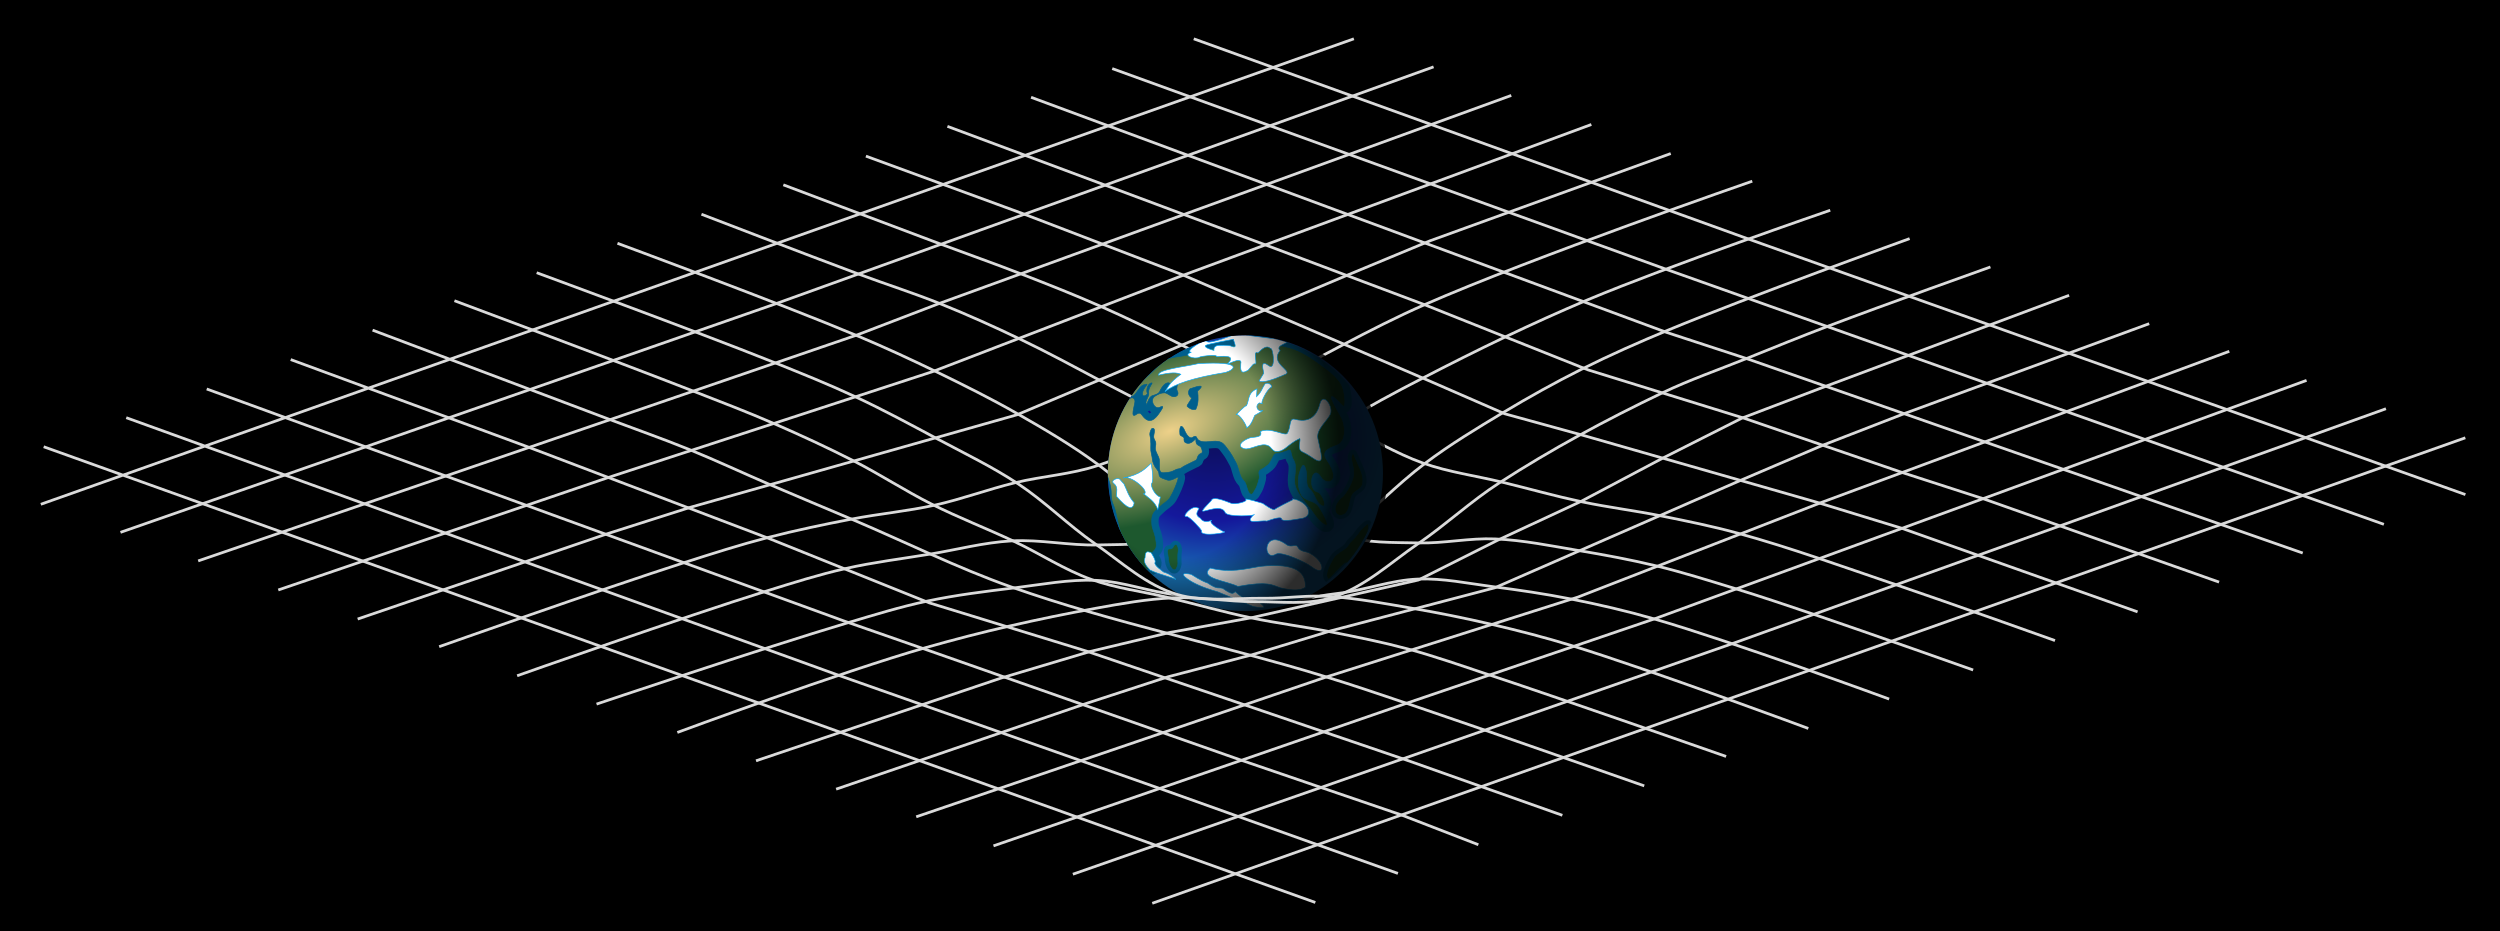 <svg xmlns="http://www.w3.org/2000/svg" xmlns:xlink="http://www.w3.org/1999/xlink" width="1259.637" height="469.248" style="enable-background:new"><defs><clipPath id="E" clipPathUnits="userSpaceOnUse"><circle r="1115.246" cy="1277.772" cx="3835.437" style="opacity:1;fill:#03ff24;fill-opacity:.023;fill-rule:nonzero;stroke:#ff1212;stroke-width:2;stroke-linecap:round;stroke-linejoin:round;stroke-miterlimit:4;stroke-dasharray:none;stroke-dashoffset:0;stroke-opacity:1"/></clipPath><clipPath id="D" clipPathUnits="userSpaceOnUse"><circle r="1115.246" cy="1277.772" cx="3835.437" style="opacity:1;fill:#03ff24;fill-opacity:.023;fill-rule:nonzero;stroke:#ff1212;stroke-width:2;stroke-linecap:round;stroke-linejoin:round;stroke-miterlimit:4;stroke-dasharray:none;stroke-dashoffset:0;stroke-opacity:1"/></clipPath><clipPath id="C" clipPathUnits="userSpaceOnUse"><circle r="1115.246" cy="1277.772" cx="3835.437" style="opacity:1;fill:#03ff24;fill-opacity:.023;fill-rule:nonzero;stroke:#ff1212;stroke-width:2;stroke-linecap:round;stroke-linejoin:round;stroke-miterlimit:4;stroke-dasharray:none;stroke-dashoffset:0;stroke-opacity:1"/></clipPath><clipPath id="B" clipPathUnits="userSpaceOnUse"><circle r="1115.246" cy="1277.772" cx="3835.437" style="opacity:1;fill:#03ff24;fill-opacity:.023;fill-rule:nonzero;stroke:#ff1212;stroke-width:2;stroke-linecap:round;stroke-linejoin:round;stroke-miterlimit:4;stroke-dasharray:none;stroke-dashoffset:0;stroke-opacity:1"/></clipPath><clipPath id="A" clipPathUnits="userSpaceOnUse"><circle r="1115.246" cy="1277.772" cx="3835.437" style="opacity:1;fill:#03ff24;fill-opacity:.023;fill-rule:nonzero;stroke:#ff1212;stroke-width:2;stroke-linecap:round;stroke-linejoin:round;stroke-miterlimit:4;stroke-dasharray:none;stroke-dashoffset:0;stroke-opacity:1"/></clipPath><clipPath id="z" clipPathUnits="userSpaceOnUse"><circle r="1115.246" cy="1277.772" cx="3835.437" style="opacity:1;fill:#03ff24;fill-opacity:.023;fill-rule:nonzero;stroke:#ff1212;stroke-width:2;stroke-linecap:round;stroke-linejoin:round;stroke-miterlimit:4;stroke-dasharray:none;stroke-dashoffset:0;stroke-opacity:1"/></clipPath><clipPath id="y" clipPathUnits="userSpaceOnUse"><circle r="1115.246" cy="1277.772" cx="3835.437" style="opacity:1;fill:#03ff24;fill-opacity:.023;fill-rule:nonzero;stroke:#ff1212;stroke-width:2;stroke-linecap:round;stroke-linejoin:round;stroke-miterlimit:4;stroke-dasharray:none;stroke-dashoffset:0;stroke-opacity:1"/></clipPath><clipPath id="x" clipPathUnits="userSpaceOnUse"><circle r="1115.246" cy="1277.772" cx="3835.437" style="opacity:1;fill:#03ff24;fill-opacity:.023;fill-rule:nonzero;stroke:#ff1212;stroke-width:2;stroke-linecap:round;stroke-linejoin:round;stroke-miterlimit:4;stroke-dasharray:none;stroke-dashoffset:0;stroke-opacity:1"/></clipPath><clipPath id="w" clipPathUnits="userSpaceOnUse"><circle r="1115.246" cy="1277.772" cx="3835.437" style="opacity:1;fill:#03ff24;fill-opacity:.023;fill-rule:nonzero;stroke:#ff1212;stroke-width:2;stroke-linecap:round;stroke-linejoin:round;stroke-miterlimit:4;stroke-dasharray:none;stroke-dashoffset:0;stroke-opacity:1"/></clipPath><clipPath id="v" clipPathUnits="userSpaceOnUse"><circle r="1115.246" cy="1277.772" cx="3835.437" style="opacity:1;fill:#03ff24;fill-opacity:.023;fill-rule:nonzero;stroke:#ff1212;stroke-width:2;stroke-linecap:round;stroke-linejoin:round;stroke-miterlimit:4;stroke-dasharray:none;stroke-dashoffset:0;stroke-opacity:1"/></clipPath><clipPath id="u" clipPathUnits="userSpaceOnUse"><circle r="1115.246" cy="1277.772" cx="3835.437" style="opacity:1;fill:#03ff24;fill-opacity:.023;fill-rule:nonzero;stroke:#ff1212;stroke-width:2;stroke-linecap:round;stroke-linejoin:round;stroke-miterlimit:4;stroke-dasharray:none;stroke-dashoffset:0;stroke-opacity:1"/></clipPath><clipPath id="m" clipPathUnits="userSpaceOnUse"><circle r="1115.246" cy="1277.772" cx="3835.437" style="opacity:1;fill:#03ff24;fill-opacity:.023;fill-rule:nonzero;stroke:#ff1212;stroke-width:2;stroke-linecap:round;stroke-linejoin:round;stroke-miterlimit:4;stroke-dasharray:none;stroke-dashoffset:0;stroke-opacity:1"/></clipPath><clipPath id="k" clipPathUnits="userSpaceOnUse"><circle r="1115.246" cy="1277.772" cx="3835.437" style="opacity:1;fill:#03ff24;fill-opacity:.023;fill-rule:nonzero;stroke:#ff1212;stroke-width:2;stroke-linecap:round;stroke-linejoin:round;stroke-miterlimit:4;stroke-dasharray:none;stroke-dashoffset:0;stroke-opacity:1"/></clipPath><clipPath id="i" clipPathUnits="userSpaceOnUse"><circle r="1115.246" cy="1277.772" cx="3835.437" style="opacity:1;fill:#03ff24;fill-opacity:.023;fill-rule:nonzero;stroke:#ff1212;stroke-width:2;stroke-linecap:round;stroke-linejoin:round;stroke-miterlimit:4;stroke-dasharray:none;stroke-dashoffset:0;stroke-opacity:1"/></clipPath><clipPath id="g" clipPathUnits="userSpaceOnUse"><circle r="1115.246" cy="1277.772" cx="3835.437" style="opacity:1;fill:#03ff24;fill-opacity:.023;fill-rule:nonzero;stroke:#ff1212;stroke-width:2;stroke-linecap:round;stroke-linejoin:round;stroke-miterlimit:4;stroke-dasharray:none;stroke-dashoffset:0;stroke-opacity:1"/></clipPath><clipPath clipPathUnits="userSpaceOnUse" id="d"><ellipse style="opacity:.827;fill:none;fill-opacity:1;fill-rule:nonzero;stroke:#f90000;stroke-width:.2;stroke-linecap:round;stroke-linejoin:round;stroke-miterlimit:4;stroke-dasharray:none;stroke-dashoffset:0;stroke-opacity:1" cx="46.955" cy="410.796" rx="69.313" ry="69.566"/></clipPath><radialGradient gradientTransform="matrix(.076 -.002 .001 .062 -244.159 336.907)" gradientUnits="userSpaceOnUse" r="1116.246" fy="1058.958" fx="3606.676" cy="1058.958" cx="3606.676" id="e" xlink:href="#a"/><radialGradient gradientUnits="userSpaceOnUse" gradientTransform="matrix(1.253 -.494 .229 .581 -1030.123 2012.233)" r="1063.762" fy="911.683" fx="3241.434" cy="911.683" cx="3241.434" id="o" xlink:href="#b"/><radialGradient gradientTransform="matrix(.073 .001 -.001 .087 -226.591 301.842)" gradientUnits="userSpaceOnUse" r="1115.246" fy="1061.18" fx="3293.337" cy="1061.18" cx="3293.337" id="F" xlink:href="#c"/><radialGradient xlink:href="#b" id="p" gradientUnits="userSpaceOnUse" gradientTransform="matrix(1.253 -.494 .229 .581 -1030.123 2012.233)" cx="3241.434" cy="911.683" fx="3241.434" fy="911.683" r="1063.762"/><radialGradient xlink:href="#b" id="q" gradientUnits="userSpaceOnUse" gradientTransform="matrix(1.253 -.494 .229 .581 -1030.123 2012.233)" cx="3241.434" cy="911.683" fx="3241.434" fy="911.683" r="1063.762"/><radialGradient xlink:href="#b" id="r" gradientUnits="userSpaceOnUse" gradientTransform="matrix(1.253 -.494 .229 .581 -1030.123 2012.233)" cx="3241.434" cy="911.683" fx="3241.434" fy="911.683" r="1063.762"/><radialGradient xlink:href="#b" id="s" gradientUnits="userSpaceOnUse" gradientTransform="matrix(1.253 -.494 .229 .581 -1030.123 2012.233)" cx="3241.434" cy="911.683" fx="3241.434" fy="911.683" r="1063.762"/><radialGradient xlink:href="#b" id="j" gradientUnits="userSpaceOnUse" gradientTransform="matrix(1.253 -.494 .229 .581 -1030.123 2012.233)" cx="3241.434" cy="911.683" fx="3241.434" fy="911.683" r="1063.762"/><radialGradient xlink:href="#b" id="l" gradientUnits="userSpaceOnUse" gradientTransform="matrix(1.253 -.494 .229 .581 -1030.123 2012.233)" cx="3241.434" cy="911.683" fx="3241.434" fy="911.683" r="1063.762"/><radialGradient xlink:href="#b" id="n" gradientUnits="userSpaceOnUse" gradientTransform="matrix(1.253 -.494 .229 .581 -1030.123 2012.233)" cx="3241.434" cy="911.683" fx="3241.434" fy="911.683" r="1063.762"/><radialGradient xlink:href="#b" id="f" gradientUnits="userSpaceOnUse" gradientTransform="matrix(1.253 -.494 .229 .581 -1030.123 2012.233)" cx="3241.434" cy="911.683" fx="3241.434" fy="911.683" r="1063.762"/><linearGradient id="c"><stop offset="0" style="stop-color:#000;stop-opacity:0"/><stop style="stop-color:#000;stop-opacity:0" offset=".579"/><stop offset="1" style="stop-color:#000;stop-opacity:1"/></linearGradient><linearGradient id="b"><stop offset="0" style="stop-color:#eed189;stop-opacity:1"/><stop offset="1" style="stop-color:#1d582e;stop-opacity:1"/></linearGradient><linearGradient id="a"><stop offset="0" style="stop-color:#0d0f60;stop-opacity:1"/><stop style="stop-color:#14189b;stop-opacity:1" offset=".573"/><stop offset="1" style="stop-color:#1873b7;stop-opacity:1"/></linearGradient><filter style="color-interpolation-filters:sRGB" id="t" x="-.027" width="1.054" y="-.022" height="1.043"><feGaussianBlur stdDeviation="19.997"/></filter><filter style="color-interpolation-filters:sRGB" id="h" x="-.023" width="1.047" y="-.025" height="1.049"><feGaussianBlur stdDeviation="18.815"/></filter></defs><g transform="translate(580.554 -172.333)"><path style="opacity:1;fill:#000;fill-opacity:1;fill-rule:nonzero;stroke:none;stroke-width:2;stroke-linecap:round;stroke-linejoin:round;stroke-miterlimit:4;stroke-dasharray:none;stroke-dashoffset:0;stroke-opacity:1" d="M-580.554 172.333H679.083v469.248H-580.554z"/><path style="fill:none;fill-rule:evenodd;stroke:#dadada;stroke-width:1.4;stroke-linecap:butt;stroke-linejoin:miter;stroke-miterlimit:4;stroke-dasharray:none;stroke-opacity:1" d="m20.917 191.89 280.395 101.196L661.65 421.522M-20.154 206.89l280.053 101.467 360.68 128.165M-61.047 221.355l320.122 118.426 40.46 13.25 280.15 97.955M-103.19 235.998l159.524 59.47 80.704 30.322 82.557 32.913 78.303 24.24 79.907 27.442 40.726 13.165 119.012 42.08M-144.261 250.998l79.199 29.03 79.903 30.588 120.528 51.792 42.27 18.416 38.781 10.663 118.517 33.93 42.559 13.03 118.975 42.182M-185.868 265.462s52.823 19.971 79.271 29.858c13.638 5.098 27.383 9.913 40.952 15.192 13.13 5.109 26.255 10.255 39.143 15.947 13.995 6.18 27.776 12.848 41.429 19.752 13.566 6.86 26.583 14.779 40.207 21.52 13.451 6.657 27.369 12.326 40.97 18.67 13.524 6.309 26.337 14.298 40.402 19.286 12.846 4.555 26.51 6.346 39.754 9.57 13.44 3.273 26.763 7.055 40.296 9.923 13.28 2.813 26.788 4.45 40.095 7.137 12.891 2.602 25.804 5.204 38.484 8.694 26.816 7.38 52.99 16.927 79.336 25.844 26.903 9.106 80.393 28.238 80.393 28.238M-227.118 280.284s52.736 20.3 79.216 30.155c13.838 5.15 27.934 9.617 41.628 15.139 13.441 5.42 26.673 11.37 39.739 17.64 13.713 6.582 27.102 13.82 40.536 20.954 13.2 7.009 26.827 13.328 39.362 21.465 14.802 9.607 27.49 22.194 42.072 32.132 12.909 8.798 25.275 19.324 40.095 24.264 12.309 4.102 25.76 3.552 38.731 3.856 12.848.301 25.663-2.569 38.503-2.017 14.197.61 28.212 3.516 42.225 5.877 13.07 2.201 26.125 4.601 39.008 7.723 13.244 3.209 26.264 7.294 39.29 11.298 13.583 4.176 27.052 8.714 40.513 13.269 26.694 9.032 79.814 27.876 79.814 27.876"/><path d="M-269.44 294.927s81.286 29.982 121.212 46.753c13.27 5.575 26.353 11.602 39.299 17.893 13.777 6.695 27.519 13.51 40.814 21.116 13.93 7.971 27.858 16.09 40.744 25.656 14.628 10.86 27.082 24.403 41.258 35.846 13.407 10.822 24.897 25.937 41.369 30.988 12.14 3.723 25.432-.398 38.05-1.822 13.664-1.543 26.867-6.743 40.607-7.263 12.642-.478 25.212 2.213 37.758 3.84 13.05 1.69 26.086 3.596 38.995 6.15 14.154 2.802 28.243 6.044 42.104 10.052 40.099 11.597 118.523 40.422 118.523 40.422M-392.833 338.677s79.651 30.013 119.475 45.023c13.266 5 26.66 9.675 39.797 15.004 13.983 5.673 27.647 12.106 41.515 18.056 13.756 5.902 27.575 11.657 41.357 17.5 26.51 11.238 52.361 24.167 79.507 33.767 51.73 18.293 105.82 29.117 158.277 45.202 13.928 4.27 27.726 8.957 41.528 13.619 39.879 13.468 119.277 41.46 119.277 41.46M-434.083 353.498l118.596 43.675 122.334 46.456 80.68 32.407 79.212 24.328 79.876 27.15 80.472 27.426 79.563 28.19M-476.404 368.32l321.167 116.926 39.394 13.726 160.783 56.43 80.478 27.503 38.91 15.046M-516.94 382.784l359.911 130.153 160.862 56.7 119.96 42.778M-558.547 397.427l640.733 229.63M101.605 191.879l-661.603 234.54" style="fill:none;fill-rule:evenodd;stroke:#dadada;stroke-width:1.4;stroke-linecap:butt;stroke-linejoin:miter;stroke-miterlimit:4;stroke-dasharray:none;stroke-opacity:1"/><path d="M141.759 206.02-189.94 325.474-519.845 440.56M180.902 220.416l-288.522 104.94-40.932 15.686-332.15 113.913M221.26 235.058 15.433 311.074l-125.966 48.457-163.254 53.3-166.558 56.767M261.26 249.701l-121.188 43.924-42.192 17.527-165.965 70.156-164.5 46.594-42.063 13.404-125.696 42.935M302.33 263.63s-111.227 38.538-165.053 62.193c-27.924 12.272-54.311 27.785-81.675 41.26C28.14 380.606 1.8 396.99-27.192 406.808c-13.52 4.579-28.051 5.366-41.919 8.748-13.525 3.298-26.635 8.214-40.223 11.246-13.893 3.1-28.138 4.366-42.112 7.076-14.112 2.736-28.203 5.656-42.117 9.267-14.152 3.672-28.095 8.121-42.015 12.593-41.501 13.332-123.695 42.431-123.695 42.431M341.616 278.273s-82.167 28.264-122.18 45.11c-28.333 11.929-56.018 25.41-83.311 39.557-13.865 7.187-27.773 14.41-40.815 22.998-14.298 9.417-26.786 21.368-40.836 31.15-13.078 9.107-25.324 20.377-40.384 25.591-13.088 4.531-27.49 3.84-41.335 4.223-14.589.404-29.165-2.871-43.735-2.035-13.777.79-27.25 4.375-40.863 6.642-14.211 2.368-28.555 4.082-42.605 7.27-13.505 3.065-26.739 7.25-39.96 11.373-42.203 13.166-125.579 42.66-125.579 42.66" style="fill:none;fill-rule:evenodd;stroke:#dadada;stroke-width:1.4;stroke-linecap:butt;stroke-linejoin:miter;stroke-miterlimit:4;stroke-dasharray:none;stroke-opacity:1"/><path d="M381.616 292.558s-81.447 29.413-121.427 45.994c-14.81 6.143-29.5 12.62-43.836 19.8-13.382 6.703-26.475 14.002-39.31 21.702-13.455 8.074-26.93 16.222-39.47 25.656-14.887 11.202-27.729 24.92-42.254 36.59-13.41 10.773-24.996 25.622-41.395 30.817-13.226 4.189-27.803.312-41.604-1.1-13.664-1.397-26.836-6.684-40.559-7.271-13.809-.591-27.569 2.134-41.29 3.804-14.604 1.777-29.246 3.565-43.64 6.607-13.72 2.899-27.146 7.061-40.584 11.066-42.386 12.634-126.234 40.875-126.234 40.875M502.33 335.416l-123.215 45.24-40.908 15.87-41.85 17.864-123.766 54.108-82.405 21.628-40.194 12.21L7.84 513.373l-40.486 13.21-126.627 43.371M542.688 349.344l-205.453 76.134-122.78 47.721L86.95 513.68l-205.864 70.205M581.616 363.987 253.104 484.13l-124.721 42.467-208.37 71.93" style="fill:none;fill-rule:evenodd;stroke:#dadada;stroke-width:1.4;stroke-linecap:butt;stroke-linejoin:miter;stroke-miterlimit:4;stroke-dasharray:none;stroke-opacity:1"/><g clip-path="url(#d)"><circle r="69.443" cy="410.796" cx="46.955" style="opacity:1;fill:url(#e);fill-opacity:1;fill-rule:nonzero;stroke:none;stroke-width:2;stroke-linecap:round;stroke-linejoin:round;stroke-miterlimit:4;stroke-dasharray:none;stroke-dashoffset:0;stroke-opacity:1"/><g style="fill:url(#f);fill-opacity:1;stroke:#005f8d;stroke-width:60.225;stroke-miterlimit:4;stroke-dasharray:none;stroke-opacity:1" transform="matrix(.062 0 0 .062 -191.866 331.233)"><path clip-path="url(#g)" d="M3950.914 234c-30.049.077-60.054.79-89.814 1.604-115.914 3.17-231.13 23.665-344.616 47.472-48.298 10.132-94.56 28.398-142.418 40.44-52.955 13.324-110.877 11.315-160 35.166-38.208 18.55-66.653 52.734-98.463 80.879-12.729 11.262-24.602 23.454-36.921 35.164-22.837 21.707-47.275 41.836-68.573 65.054-32.42 35.345-124.383 79.434-89.67 112.53 23.145 22.065 51.638-38.714 72.088-63.297 24.372-29.297 43.564-26.3 58.022-29.89 14.237-3.538-50.005 52.662-31.649 91.427 5.725 12.09 42.142-7.925 35.166-19.34-10.459-17.115.536-76.927 35.164-82.637 19.488-3.213-30.736 36.036-22.857 82.637 5.193 30.715-34.042 63.965-19.34 91.428 4.827 9.015 16.311-59.56 49.23-70.328 24.518-8.021 50.73-13.952 59.782-35.166 13.548-31.75 47.654-81.009 79.12-66.813 11.869 5.355-5.763 69.348 59.78 8.791 12.491-11.54-6.819 36.303 1.758 50.988 17.269 29.57 2.977 47.729-21.1 50.99-29.23 3.96-53.14-31.397-82.636-31.648-27.439-.233-54.464 13.014-77.364 28.131-44.512 29.384-1.913 109.038 38.682 89.67 43.342-20.679 24.464 7.355-1.758 45.715-30.443 44.535-77.91 100.021-135.384 24.615-11.972-15.707-22.152-35.19-52.747-12.307-50.39 37.69-14.705-65.872-10.55-101.978 2.38-20.683-14.21-52.19-52.746-19.342-151.963 129.532-161.665 373.895-174.067 573.188-4.356 70.006 36.415 91.473 35.164 209.23-.275 25.872 7.404 51.818 17.582 75.605 25.81 60.318 31.308 141.386 58.024 219.78 39.886 117.042 95.12 279.497 216.898 300.935 23.207 4.086 50.39-17.634 58.434-39.783 9.852-27.127-28.424-54.84-23.621-83.299 3.367-19.952 29.29-30.263 34.81-49.73 8.147-28.731-.256-59.99-5.203-89.442-5.547-33.027-24.192-63.353-27.254-96.703-2.637-28.718-3.662-59.74 7.912-86.154 11.408-26.035 37.06-43.184 57.145-63.297 26.535-26.57 64.496-43.225 83.515-75.603 27.908-47.51 59.458-121.286 65.055-157.364 3.839-24.74-49.815 33.22-91.428 15.825-20.074-8.392-45.089-11.32-58.902-28.131-8.257-10.05-4.321-25.947-9.67-37.803-7.286-16.151-21.358-28.428-29.89-43.957-6.763-12.309-12.786-25.193-16.704-38.68-3.642-12.537-3.91-25.82-6.152-38.681-2.971-17.043-8.053-33.767-9.672-50.99-1.727-18.381.588-36.933 0-55.385-.44-13.794-1.572-27.559-2.637-41.319-1.248-16.135-8.593-32.722-4.394-48.351 3.818-14.213 11.305-39.948 25.494-36.043 25.223 6.942.102 52.79 6.152 78.242 3.222 13.553 13.468 24.95 15.825 38.68 3.077 17.927-5.729 36.58-2.637 54.505 3.93 22.792 17.71 42.732 26.373 64.176 14.772 36.571-1.366 85.561 11.43 112.528 10.128 21.344 46.767 10.52 70.33 8.79 10.92-.801 21.386-4.974 31.648-8.79 10.935-4.067 20.747-10.79 31.649-14.946 12.47-4.753 28.126-2.815 38.398-11.336 20.305-16.843 64.896-34.042 100.703-53.459 9.402-5.098 23.5-8.279 26.11-18.65 5.016-19.935 12.933-39.502 34.81-46 15.096-4.484 6.99-33.132 0-47.244-4.856-9.805-16.414-14.819-26.107-19.893-27.824-14.565-10.712-62.53-19.893-50.974-11.093 13.961-39.656 41.889-67.137 36.054-30.48-6.472-26.677-26.157-26.109-39.783.659-15.81-32.057-17.816-33.566-33.568-7.118-74.275 16.006-88.041 42.27-22.38 9.517 23.798 38.78 63.33 59.677 48.49 35.829-25.449 33.3 7.326 44.758 17.403 47.631 41.892 132.346-6.202 188.974 22.38 24.865 12.55 40.341 38.742 57.192 60.92 24.638 32.426 44.77 68.223 63.406 104.435 24.551 47.707 24.827 110.659 63.406 147.947 29.71 28.715 24.333 97.451 57.19 108.164 14.768 4.815 23.786-20.592 32.326-33.568 12.355-18.774 20.053-40.519 26.107-62.162 5.305-18.965 13.18-39.257 8.703-58.434-6.891-29.52 2.087-40.02 17.407-47.244 20.482-9.659 38.541-24.054 55.947-38.541 30.195-25.133 39.461-89.742 65.892-89.516 26.635.229 83.759-20.88 100.705-28.595 23.933-10.896 17.275 44.659 38.541 77.082 40.583 61.873-6.915 151.418 17.405 221.302 22.968 66.002 74.908 118.172 116.867 174.057 31.795 42.348 59.468 90.223 101.95 121.84 91.243 67.909-5.032-99.79-34.813-141.733-30.622-43.124-107.119-39.152-134.272-84.54-33.976-56.795-34.124-139.964-15.54-192.708 21.012-59.641 35.482-78.835 52.837-3.73 11.016 47.673-9.697 112.258 27.352 144.219 47.078 40.613 46.712 103.982 92.002 131.787 63.305 38.864 12.304-98.329-27.352-106.922-88.7-19.222-42.583-238.192 27.352-121.84 45.017 74.897 175.036 42.784 47.244-139.244-58.686-83.592 50.98-104.178 92.002-124.328 68.769-33.78 61.445-162.85 22.379-228.76-100.836-170.121-107.237-217.421 12.431-89.516 34.543 36.92 19.349-104.967 0-151.677-33.642-81.22-116.138-133.77-186.488-186.49-71.832-53.83-150.243-103.502-236.22-129.3-85.548-25.668-176.094-31.164-266.24-30.933Zm-467.639 340.975c19.429.134 8.035 15.68-19.539 39.316 4.623 48.664 9.552 97.294-14.92 149.191-18.475 3.956-38.1 5.039-69.623-23.62-11.424-4.57 41.607-63.202 33.569-69.624-44.38-35.457-12.931-76.005-8.703-74.595 41.642-14.508 66.762-20.755 79.216-20.668z" style="fill:#005f8d;fill-opacity:1;fill-rule:evenodd;stroke:#005f8d;stroke-width:112.419;stroke-linecap:butt;stroke-linejoin:miter;stroke-miterlimit:4;stroke-dasharray:none;stroke-opacity:1;filter:url(#h)"/><path clip-path="url(#i)" d="M3273.846 1867.253c-4.849 4.544-11.408 32.887-35.165 30.33-34.337-3.697-14.93 44.508-12.747 77.362 1.517 22.831 6.375 56.714 26.813 80.44 33.809 39.247 48.81-21.751 50.55-36.484.528-4.476-3.1-72.397.879-90.55 8.248-37.621-7.276-82.703-30.33-61.098z" style="fill:url(#j);fill-opacity:1;fill-rule:evenodd;stroke:#005f8d;stroke-width:60.225;stroke-linecap:butt;stroke-linejoin:miter;stroke-miterlimit:4;stroke-dasharray:none;stroke-opacity:1"/><path clip-path="url(#k)" d="M4850.989 1699.34c-.732-16.014-29.16 14.166-41.319 24.616-25.894 22.255-42.89 53.15-65.055 79.12-17.788 20.844-41.914 37.201-54.505 61.54-21.734 42.01-95.144 60.521-123.956 110.769-27.627 48.18-77.1 138.507-39.56 167.912 9.824 7.695 133.68-148.976 149.45-131.868 7.2 7.81 182.597-144.615 174.945-312.088z" style="fill:url(#l);fill-opacity:1;fill-rule:evenodd;stroke:#005f8d;stroke-width:60.225;stroke-linecap:butt;stroke-linejoin:miter;stroke-miterlimit:4;stroke-dasharray:none;stroke-opacity:1"/><path clip-path="url(#m)" d="M4643.516 1472.527c-102.23 76.138-64.537 186.112 12.308 143.297 44.443-24.761 41.632-114.335 63.297-155.604 18.203-34.676 71.557-45.953 82.637-83.517 16.179-54.848-11.43-115.885-35.165-167.912-46.76-102.499-36.279-105.14-52.747-61.538-8.372 22.167 27.507 100.597 16.704 157.362-13.186 69.278-72.205 156.87-87.034 167.912z" style="fill:url(#n);fill-opacity:1;fill-rule:evenodd;stroke:#005f8d;stroke-width:60.225;stroke-linecap:butt;stroke-linejoin:miter;stroke-miterlimit:4;stroke-dasharray:none;stroke-opacity:1"/></g><g transform="matrix(.062 0 0 .062 -191.866 331.233)" style="fill:url(#o);fill-opacity:1;stroke:#005f8d;stroke-width:5;stroke-miterlimit:4;stroke-dasharray:none;stroke-opacity:1"><path style="fill:url(#p);fill-opacity:1;fill-rule:evenodd;stroke:#005f8d;stroke-width:4.995;stroke-linecap:butt;stroke-linejoin:miter;stroke-miterlimit:4;stroke-dasharray:none;stroke-opacity:1" d="M3950.914 234c-30.049.077-60.054.79-89.814 1.604-115.914 3.17-231.13 23.665-344.616 47.472-48.298 10.132-94.56 28.398-142.418 40.44-52.955 13.324-110.877 11.315-160 35.166-38.208 18.55-66.653 52.734-98.463 80.879-12.729 11.262-24.602 23.454-36.921 35.164-22.837 21.707-47.275 41.836-68.573 65.054-32.42 35.345-124.383 79.434-89.67 112.53 23.145 22.065 51.638-38.714 72.088-63.297 24.372-29.297 43.564-26.3 58.022-29.89 14.237-3.538-50.005 52.662-31.649 91.427 5.725 12.09 42.142-7.925 35.166-19.34-10.459-17.115.536-76.927 35.164-82.637 19.488-3.213-30.736 36.036-22.857 82.637 5.193 30.715-34.042 63.965-19.34 91.428 4.827 9.015 16.311-59.56 49.23-70.328 24.518-8.021 50.73-13.952 59.782-35.166 13.548-31.75 47.654-81.009 79.12-66.813 11.869 5.355-5.763 69.348 59.78 8.791 12.491-11.54-6.819 36.303 1.758 50.988 17.269 29.57 2.977 47.729-21.1 50.99-29.23 3.96-53.14-31.397-82.636-31.648-27.439-.233-54.464 13.014-77.364 28.131-44.512 29.384-1.913 109.038 38.682 89.67 43.342-20.679 24.464 7.355-1.758 45.715-30.443 44.535-77.91 100.021-135.384 24.615-11.972-15.707-22.152-35.19-52.747-12.307-50.39 37.69-14.705-65.872-10.55-101.978 2.38-20.683-14.21-52.19-52.746-19.342-151.963 129.532-161.665 373.895-174.067 573.188-4.356 70.006 36.415 91.473 35.164 209.23-.275 25.872 7.404 51.818 17.582 75.605 25.81 60.318 31.308 141.386 58.024 219.78 39.886 117.042 95.12 279.497 216.898 300.935 23.207 4.086 50.39-17.634 58.434-39.783 9.852-27.127-28.424-54.84-23.621-83.299 3.367-19.952 29.29-30.263 34.81-49.73 8.147-28.731-.256-59.99-5.203-89.442-5.547-33.027-24.192-63.353-27.254-96.703-2.637-28.718-3.662-59.74 7.912-86.154 11.408-26.035 37.06-43.184 57.145-63.297 26.535-26.57 64.496-43.225 83.515-75.603 27.908-47.51 59.458-121.286 65.055-157.364 3.839-24.74-49.815 33.22-91.428 15.825-20.074-8.392-45.089-11.32-58.902-28.131-8.257-10.05-4.321-25.947-9.67-37.803-7.286-16.151-21.358-28.428-29.89-43.957-6.763-12.309-12.786-25.193-16.704-38.68-3.642-12.537-3.91-25.82-6.152-38.681-2.971-17.043-8.053-33.767-9.672-50.99-1.727-18.381.588-36.933 0-55.385-.44-13.794-1.572-27.559-2.637-41.319-1.248-16.135-8.593-32.722-4.394-48.351 3.818-14.213 11.305-39.948 25.494-36.043 25.223 6.942.102 52.79 6.152 78.242 3.222 13.553 13.468 24.95 15.825 38.68 3.077 17.927-5.729 36.58-2.637 54.505 3.93 22.792 17.71 42.732 26.373 64.176 14.772 36.571-1.366 85.561 11.43 112.528 10.128 21.344 46.767 10.52 70.33 8.79 10.92-.801 21.386-4.974 31.648-8.79 10.935-4.067 20.747-10.79 31.649-14.946 12.47-4.753 28.126-2.815 38.398-11.336 20.305-16.843 64.896-34.042 100.703-53.459 9.402-5.098 23.5-8.279 26.11-18.65 5.016-19.935 12.933-39.502 34.81-46 15.096-4.484 6.99-33.132 0-47.244-4.856-9.805-16.414-14.819-26.107-19.893-27.824-14.565-10.712-62.53-19.893-50.974-11.093 13.961-39.656 41.889-67.137 36.054-30.48-6.472-26.677-26.157-26.109-39.783.659-15.81-32.057-17.816-33.566-33.568-7.118-74.275 16.006-88.041 42.27-22.38 9.517 23.798 38.78 63.33 59.677 48.49 35.829-25.449 33.3 7.326 44.758 17.403 47.631 41.892 132.346-6.202 188.974 22.38 24.865 12.55 40.341 38.742 57.192 60.92 24.638 32.426 44.77 68.223 63.406 104.435 24.551 47.707 24.827 110.659 63.406 147.947 29.71 28.715 24.333 97.451 57.19 108.164 14.768 4.815 23.786-20.592 32.326-33.568 12.355-18.774 20.053-40.519 26.107-62.162 5.305-18.965 13.18-39.257 8.703-58.434-6.891-29.52 2.087-40.02 17.407-47.244 20.482-9.659 38.541-24.054 55.947-38.541 30.195-25.133 39.461-89.742 65.892-89.516 26.635.229 83.759-20.88 100.705-28.595 23.933-10.896 17.275 44.659 38.541 77.082 40.583 61.873-6.915 151.418 17.405 221.302 22.968 66.002 74.908 118.172 116.867 174.057 31.795 42.348 59.468 90.223 101.95 121.84 91.243 67.909-5.032-99.79-34.813-141.733-30.622-43.124-107.119-39.152-134.272-84.54-33.976-56.795-34.124-139.964-15.54-192.708 21.012-59.641 35.482-78.835 52.837-3.73 11.016 47.673-9.697 112.258 27.352 144.219 47.078 40.613 46.712 103.982 92.002 131.787 63.305 38.864 12.304-98.329-27.352-106.922-88.7-19.222-42.583-238.192 27.352-121.84 45.017 74.897 175.036 42.784 47.244-139.244-58.686-83.592 50.98-104.178 92.002-124.328 68.769-33.78 61.445-162.85 22.379-228.76-100.836-170.121-107.237-217.421 12.431-89.516 34.543 36.92 19.349-104.967 0-151.677-33.642-81.22-116.138-133.77-186.488-186.49-71.832-53.83-150.243-103.502-236.22-129.3-85.548-25.668-176.094-31.164-266.24-30.933Zm-467.639 340.975c19.429.134 8.035 15.68-19.539 39.316 4.623 48.664 9.552 97.294-14.92 149.191-18.475 3.956-38.1 5.039-69.623-23.62-11.424-4.57 41.607-63.202 33.569-69.624-44.38-35.457-12.931-76.005-8.703-74.595 41.642-14.508 66.762-20.755 79.216-20.668z" clip-path="url(#g)"/><path style="fill:url(#q);fill-opacity:1;fill-rule:evenodd;stroke:#005f8d;stroke-width:5;stroke-linecap:butt;stroke-linejoin:miter;stroke-miterlimit:4;stroke-dasharray:none;stroke-opacity:1" d="M3273.846 1867.253c-4.849 4.544-11.408 32.887-35.165 30.33-34.337-3.697-14.93 44.508-12.747 77.362 1.517 22.831 6.375 56.714 26.813 80.44 33.809 39.247 48.81-21.751 50.55-36.484.528-4.476-3.1-72.397.879-90.55 8.248-37.621-7.276-82.703-30.33-61.098z" clip-path="url(#i)"/><path style="fill:url(#r);fill-opacity:1;fill-rule:evenodd;stroke:#005f8d;stroke-width:5;stroke-linecap:butt;stroke-linejoin:miter;stroke-miterlimit:4;stroke-dasharray:none;stroke-opacity:1" d="M4850.989 1699.34c-.732-16.014-29.16 14.166-41.319 24.616-25.894 22.255-42.89 53.15-65.055 79.12-17.788 20.844-41.914 37.201-54.505 61.54-21.734 42.01-95.144 60.521-123.956 110.769-27.627 48.18-77.1 138.507-39.56 167.912 9.824 7.695 133.68-148.976 149.45-131.868 7.2 7.81 182.597-144.615 174.945-312.088z" clip-path="url(#k)"/><path style="fill:url(#s);fill-opacity:1;fill-rule:evenodd;stroke:#005f8d;stroke-width:5;stroke-linecap:butt;stroke-linejoin:miter;stroke-miterlimit:4;stroke-dasharray:none;stroke-opacity:1" d="M4643.516 1472.527c-102.23 76.138-64.537 186.112 12.308 143.297 44.443-24.761 41.632-114.335 63.297-155.604 18.203-34.676 71.557-45.953 82.637-83.517 16.179-54.848-11.43-115.885-35.165-167.912-46.76-102.499-36.279-105.14-52.747-61.538-8.372 22.167 27.507 100.597 16.704 157.362-13.186 69.278-72.205 156.87-87.034 167.912z" clip-path="url(#m)"/></g><g transform="matrix(.062 0 0 .062 -191.866 331.233)" style="fill:#fff;fill-opacity:1;stroke:#00aafc;stroke-width:5;stroke-miterlimit:4;stroke-dasharray:none;stroke-opacity:1;filter:url(#t)"><path style="fill:#fff;fill-opacity:1;fill-rule:evenodd;stroke:#00aafc;stroke-width:5;stroke-linecap:butt;stroke-linejoin:miter;stroke-miterlimit:4;stroke-dasharray:none;stroke-opacity:1" d="M4371.319 1930.908c-31.258-15.46-73.11-7.702-94.489-49.73-13.836-27.2-52.485 9.695-89.515-17.406-193.205-141.402-199.132 144.21-87.028 77.082 44.298-26.525 241.978 65.826 288.437 101.948 119.747 93.103 112.396-47.697-17.405-111.894z" clip-path="url(#u)"/><path style="fill:#fff;fill-opacity:1;fill-rule:evenodd;stroke:#00aafc;stroke-width:5;stroke-linecap:butt;stroke-linejoin:miter;stroke-miterlimit:4;stroke-dasharray:none;stroke-opacity:1" d="M4455.86 722.455c-35.096 140.47-134.51 140.472-201.408 121.84-50.003-13.927-30.097 62.661-62.164 114.38-16.234 26.184-134.97-52.575-218.814-14.92 24.888 53.61-59.74 42.411-87.029 52.218-66.251 23.809-106.602 67.895-44.757 87.029 49.514 15.318 137.177-55.29 198.922-22.38 21.362 11.387 33.076 42.638 57.19 44.758 73.872 6.496 92.17-56.562 196.436-104.434 8.709 22.104-27.304 86.131 22.379 109.407 29.606 13.871 57.77 30.964 84.542 49.731 106.174 74.427 63.092-43.975 39.784-159.138-15.23-75.257 78.076-143.701 101.948-198.922 25.64-59.312-60.015-187.69-87.028-79.57z" clip-path="url(#v)"/><path style="fill:#fff;fill-opacity:1;fill-rule:evenodd;stroke:#00aafc;stroke-width:5;stroke-linecap:butt;stroke-linejoin:miter;stroke-miterlimit:4;stroke-dasharray:none;stroke-opacity:1" d="M4065.055 582.857c-31.123 5.84-100.158 137.75-72.967 135.385l-26.374-7.033c-42.063 25.01-12.132 77.544 26.374 62.417 12.081-4.745-65.055 39.56-65.055 39.56-31.324 83.547-48.676 88.522-67.692 102.858 13.305-10.235-61.382-125.067-81.759-108.132-10.595 8.806 74.832-80.772 82.638-72.967 24.879-47.04 7.236-105.53 86.154-138.022l-4.396 64.176c40.576-37.11 45.714-69.158 68.572-103.736 26.678-20.143 62.19 13.934 54.505 25.494z" clip-path="url(#w)"/><path style="fill:#fff;fill-opacity:1;fill-rule:evenodd;stroke:#00aafc;stroke-width:5;stroke-linecap:butt;stroke-linejoin:miter;stroke-miterlimit:4;stroke-dasharray:none;stroke-opacity:1" d="M4237.363 1498.022s-135.385 66.813-147.693 79.12c-12.307 12.308-96.703-49.23-96.703-49.23s-144.176-43.956-138.901-33.407c24.984 18.997-89.55 44.761-116.044 33.407-64.732-25.056-130.736-51.732-160-31.648 16.178-3.005-91.597 91.252-72.088 94.945 19.644 3.718 152.817-57.805 181.099 10.55 17.06 41.23 258.576 26.704 235.604 15.823-97.678 91.832 56.376 43.456 103.737 54.506 0 0 117.802-45.714 119.56-17.583 1.758 28.132 147.692-1.758 147.692-1.758 132.6-9.945 64.693-147.915-59.78-161.758z" clip-path="url(#x)"/><path style="fill:#fff;fill-opacity:1;fill-rule:evenodd;stroke:#00aafc;stroke-width:5;stroke-linecap:butt;stroke-linejoin:miter;stroke-miterlimit:4;stroke-dasharray:none;stroke-opacity:1" d="M3927.912 2306.813c-44.78-7.475-66.27 23.161-158.242-61.538-16.982 7.86-12.31 36.918-101.978-26.374-35.144-11.851-38.596 14.294-123.077-43.956-24.631-7.861-55.808-20.844-133.626-70.33-64.269-12.72-86.147-5.94-33.407 35.165 49.278 35.751 123.265 71.502 249.67 107.253l288.352 119.56c72.383 13.063 143.678 25.6 12.308-59.78z" clip-path="url(#y)"/><path style="fill:#fff;fill-opacity:1;fill-rule:evenodd;stroke:#00aafc;stroke-width:5;stroke-linecap:butt;stroke-linejoin:miter;stroke-miterlimit:4;stroke-dasharray:none;stroke-opacity:1" d="M3486.114 1648.687c33.25 52.506 101.368 10.363 90.758 17.406-33.85 22.472 94.083 90.602 95.732 90.758 65.374 6.179-194.645 47.683-176.544-3.73 3.504-9.95-101.58-122.226-120.596-118.11-49.592 10.735 41.654-98.956 89.515-69.623 35.496-.853-49.375 44.87 21.135 83.299z" clip-path="url(#z)"/><path style="fill:#fff;fill-opacity:1;fill-rule:evenodd;stroke:#00aafc;stroke-width:5;stroke-linecap:butt;stroke-linejoin:miter;stroke-miterlimit:4;stroke-dasharray:none;stroke-opacity:1" d="M3083.956 1927.033s43.543 63.186 33.407 80.88c-12.552 21.906 63.884 72.608 70.33 78.24 60.388 16.815 110.76 62.017 94.944 62.418 10.769-11.198-132.203-40.99-206.593-79.12-36.606-37.48-56.687-72.085-39.56-100.22.747-65.998 26.78-44.899 47.472-42.198z" clip-path="url(#A)"/><path style="fill:#fff;fill-opacity:1;fill-rule:evenodd;stroke:#00aafc;stroke-width:5;stroke-linecap:butt;stroke-linejoin:miter;stroke-miterlimit:4;stroke-dasharray:none;stroke-opacity:1" d="M3778.281 150.553s-222.35 87.222-237.463 62.164c-17.518-29.047-191.998 84.47-128.056 87.027-78.136 23.875 25.895 62.771 65.892 39.785 15.909-9.142 153.323-25.025 136.76-3.73 92.621-8.775 159.098-5.247 84.541 64.65 86.299-43.6 124.228-45.501 114.38-6.217-3.076 46.982-1.383 87.23 50.976 55.948 11.562 3.312 48.308-63.55 62.162-55.948 29.876 16.395-21.173-116.114 26.109-88.271 35.874-35.493 71.338-66.897 100.703-37.297 23.799-8.768 43.617 167.266-3.728 145.461-22.605-10.41-79.702-72.112-49.73 55.947l-37.3 62.162c24.062 21.156 108.448-6.719 217.573-54.703 52.353-30.398-134.181-87.879-47.244-191.463-39.459-40.707 50.667-51.429 72.109-80.812l-427.684-54.703zm-22.678 43.732c-.45 24.176 43.036 84.052-24.615 53.627-15.935-3.25-36.891-5.782-85.273-4.396-26.654 1.241-50.921 5.47-50.113 41.039.898.144 1.68.242 2.304.28h1.215c-.302.039-.728.031-1.215 0h-2.303v-.28c-17.515-2.811-83.624-24.975-67.689-40.159 11.839-11.28 227.691-50.11 227.691-50.11z" clip-path="url(#B)"/><path style="fill:#fff;fill-opacity:1;fill-rule:evenodd;stroke:#00aafc;stroke-width:5;stroke-linecap:butt;stroke-linejoin:miter;stroke-miterlimit:4;stroke-dasharray:none;stroke-opacity:1" d="M3026.106 1453.494c57.324-20.98-114.947-164.667-167.84-130.542 145.03-30.974 177.572-76.945 227.517-120.597 0 0 25.79 136.68 4.973 162.868-13.778 17.332 26.345 101.634 69.623 110.65l-19.892 100.705c-29.834-70.98-75.083-91.137-115.624-126.813z" clip-path="url(#C)"/><path style="fill:#fff;fill-opacity:1;fill-rule:evenodd;stroke:#00aafc;stroke-width:5;stroke-linecap:butt;stroke-linejoin:miter;stroke-miterlimit:4;stroke-dasharray:none;stroke-opacity:1" d="M2864.482 1368.952c24.872 50.665 34.616 97.548 83.299 154.165-9.683 62.614-54.142 51.95-142.976-52.217-1.544-35.797 15.477-74.689-22.379-104.434-33.274-26.088 36.89-53.581 50.974-32.325 6.218 9.385 31.082 34.811 31.082 34.811z" clip-path="url(#D)"/><path style="fill:#fff;fill-opacity:1;fill-rule:evenodd;stroke:#00aafc;stroke-width:5;stroke-linecap:butt;stroke-linejoin:miter;stroke-miterlimit:4;stroke-dasharray:none;stroke-opacity:1" d="M4133.626 2213.626c-64.77-21.631-94.492-56.086-342.857-10.55-92.835-46.253-320.06-65.628-225.055-149.45 162.204 41.22 281.493 7.339 407.912-14.066 298.705-30.19 369.957 51.597 365.715 170.55-34.526 23.202-91.823 31.669-205.715 3.516z" clip-path="url(#E)"/><path style="fill:#fff;fill-opacity:1;fill-rule:evenodd;stroke:#00aafc;stroke-width:5;stroke-linecap:butt;stroke-linejoin:miter;stroke-miterlimit:4;stroke-dasharray:none;stroke-opacity:1" d="M3690.01 463.856c-259.267 42.022-418.703 94.74-492.333 156.651 30.431-40.91 25.908-64.342 129.3-141.732-29.113-14.52-79.237-17.657-181.517 7.46-5.696-47.08 200.057-65.324 325.735-94.489 367.902-20.868 296.82 49.521 218.814 72.11z"/></g></g><circle r="71.586" cy="410.796" cx="46.955" style="opacity:.827;fill:url(#F);fill-opacity:1;fill-rule:nonzero;stroke:none;stroke-width:2;stroke-linecap:round;stroke-linejoin:round;stroke-miterlimit:4;stroke-dasharray:none;stroke-dashoffset:0;stroke-opacity:1"/><path d="M621.616 378.273 291.741 496.815-39.987 612.812M661.616 392.916.013 627.456M461.973 321.13l-122.266 45.7-42.56 16.168-39.92 20.163-41.322 21.87-41.391 19.257-40.443 20.297-84.464 19.075-40.802 7.354-40.05 9.563-44.863 13.384-123.522 41.708" style="fill:none;fill-rule:evenodd;stroke:#dadada;stroke-width:1.4;stroke-linecap:butt;stroke-linejoin:miter;stroke-miterlimit:4;stroke-dasharray:none;stroke-opacity:1"/><path style="fill:none;fill-rule:evenodd;stroke:#dadada;stroke-width:1.4;stroke-linecap:butt;stroke-linejoin:miter;stroke-miterlimit:4;stroke-dasharray:none;stroke-opacity:1" d="M422.33 306.844s-54.501 19.43-81.538 29.718c-13.824 5.26-27.524 10.842-41.246 16.363-14.214 5.72-28.736 10.755-42.559 17.364-28.217 13.491-55.867 28.385-82.136 45.36-14.286 9.231-26.814 20.969-40.841 30.588-14.048 9.633-27.074 21.971-43.311 27.116-12.47 3.95-26.102 2.08-39.181 2.128-13.66.052-27.287-2.512-40.934-1.915-13.211.578-26.308 2.928-39.316 5.306-28.669 5.24-57.157 11.707-85.18 19.71-42.457 12.127-125.36 42.802-125.36 42.802"/><path style="fill:none;fill-rule:evenodd;stroke:#dadada;stroke-width:1.4;stroke-linecap:butt;stroke-linejoin:miter;stroke-miterlimit:4;stroke-dasharray:none;stroke-opacity:1" d="M-310.154 309.748s79.678 29.232 119.076 44.983c13.992 5.594 27.996 11.203 41.648 17.583 14.034 6.558 27.671 13.94 41.33 21.248 13.62 7.287 27.614 14.003 40.494 22.529 13.638 9.027 25.278 20.817 38.71 30.149 13.373 9.291 25.956 21.048 41.577 25.646 13.146 3.87 29.544 1.71 43.247 1.886 12.167.155 22.227-1.775 34.361-.863 13.725 1.031 27.3 3.585 40.86 5.94 13.307 2.31 26.562 4.955 39.713 8.028 13.629 3.185 27.202 6.667 40.58 10.78 40.219 12.364 119.136 41.722 119.136 41.722"/><path d="M-351.583 323.855s80.628 30.057 120.706 45.697c13.44 5.244 26.927 10.39 40.158 16.142 13.613 5.92 27.107 12.139 40.328 18.89 13.334 6.809 25.903 15.06 39.284 21.78 13.575 6.815 27.791 12.279 41.527 18.764 13.083 6.178 25.316 14.3 38.934 19.186 12.454 4.468 25.774 6.002 38.64 9.09 13.9 3.336 27.667 7.254 41.655 10.198 13.69 2.881 27.611 4.564 41.332 7.299 12.561 2.503 25.143 5.002 37.51 8.336 13.904 3.748 27.498 8.568 41.167 13.095 39.99 13.246 119.492 41.154 119.492 41.154" style="fill:none;fill-rule:evenodd;stroke:#dadada;stroke-width:1.4;stroke-linecap:butt;stroke-linejoin:miter;stroke-miterlimit:4;stroke-dasharray:none;stroke-opacity:1"/></g></svg>